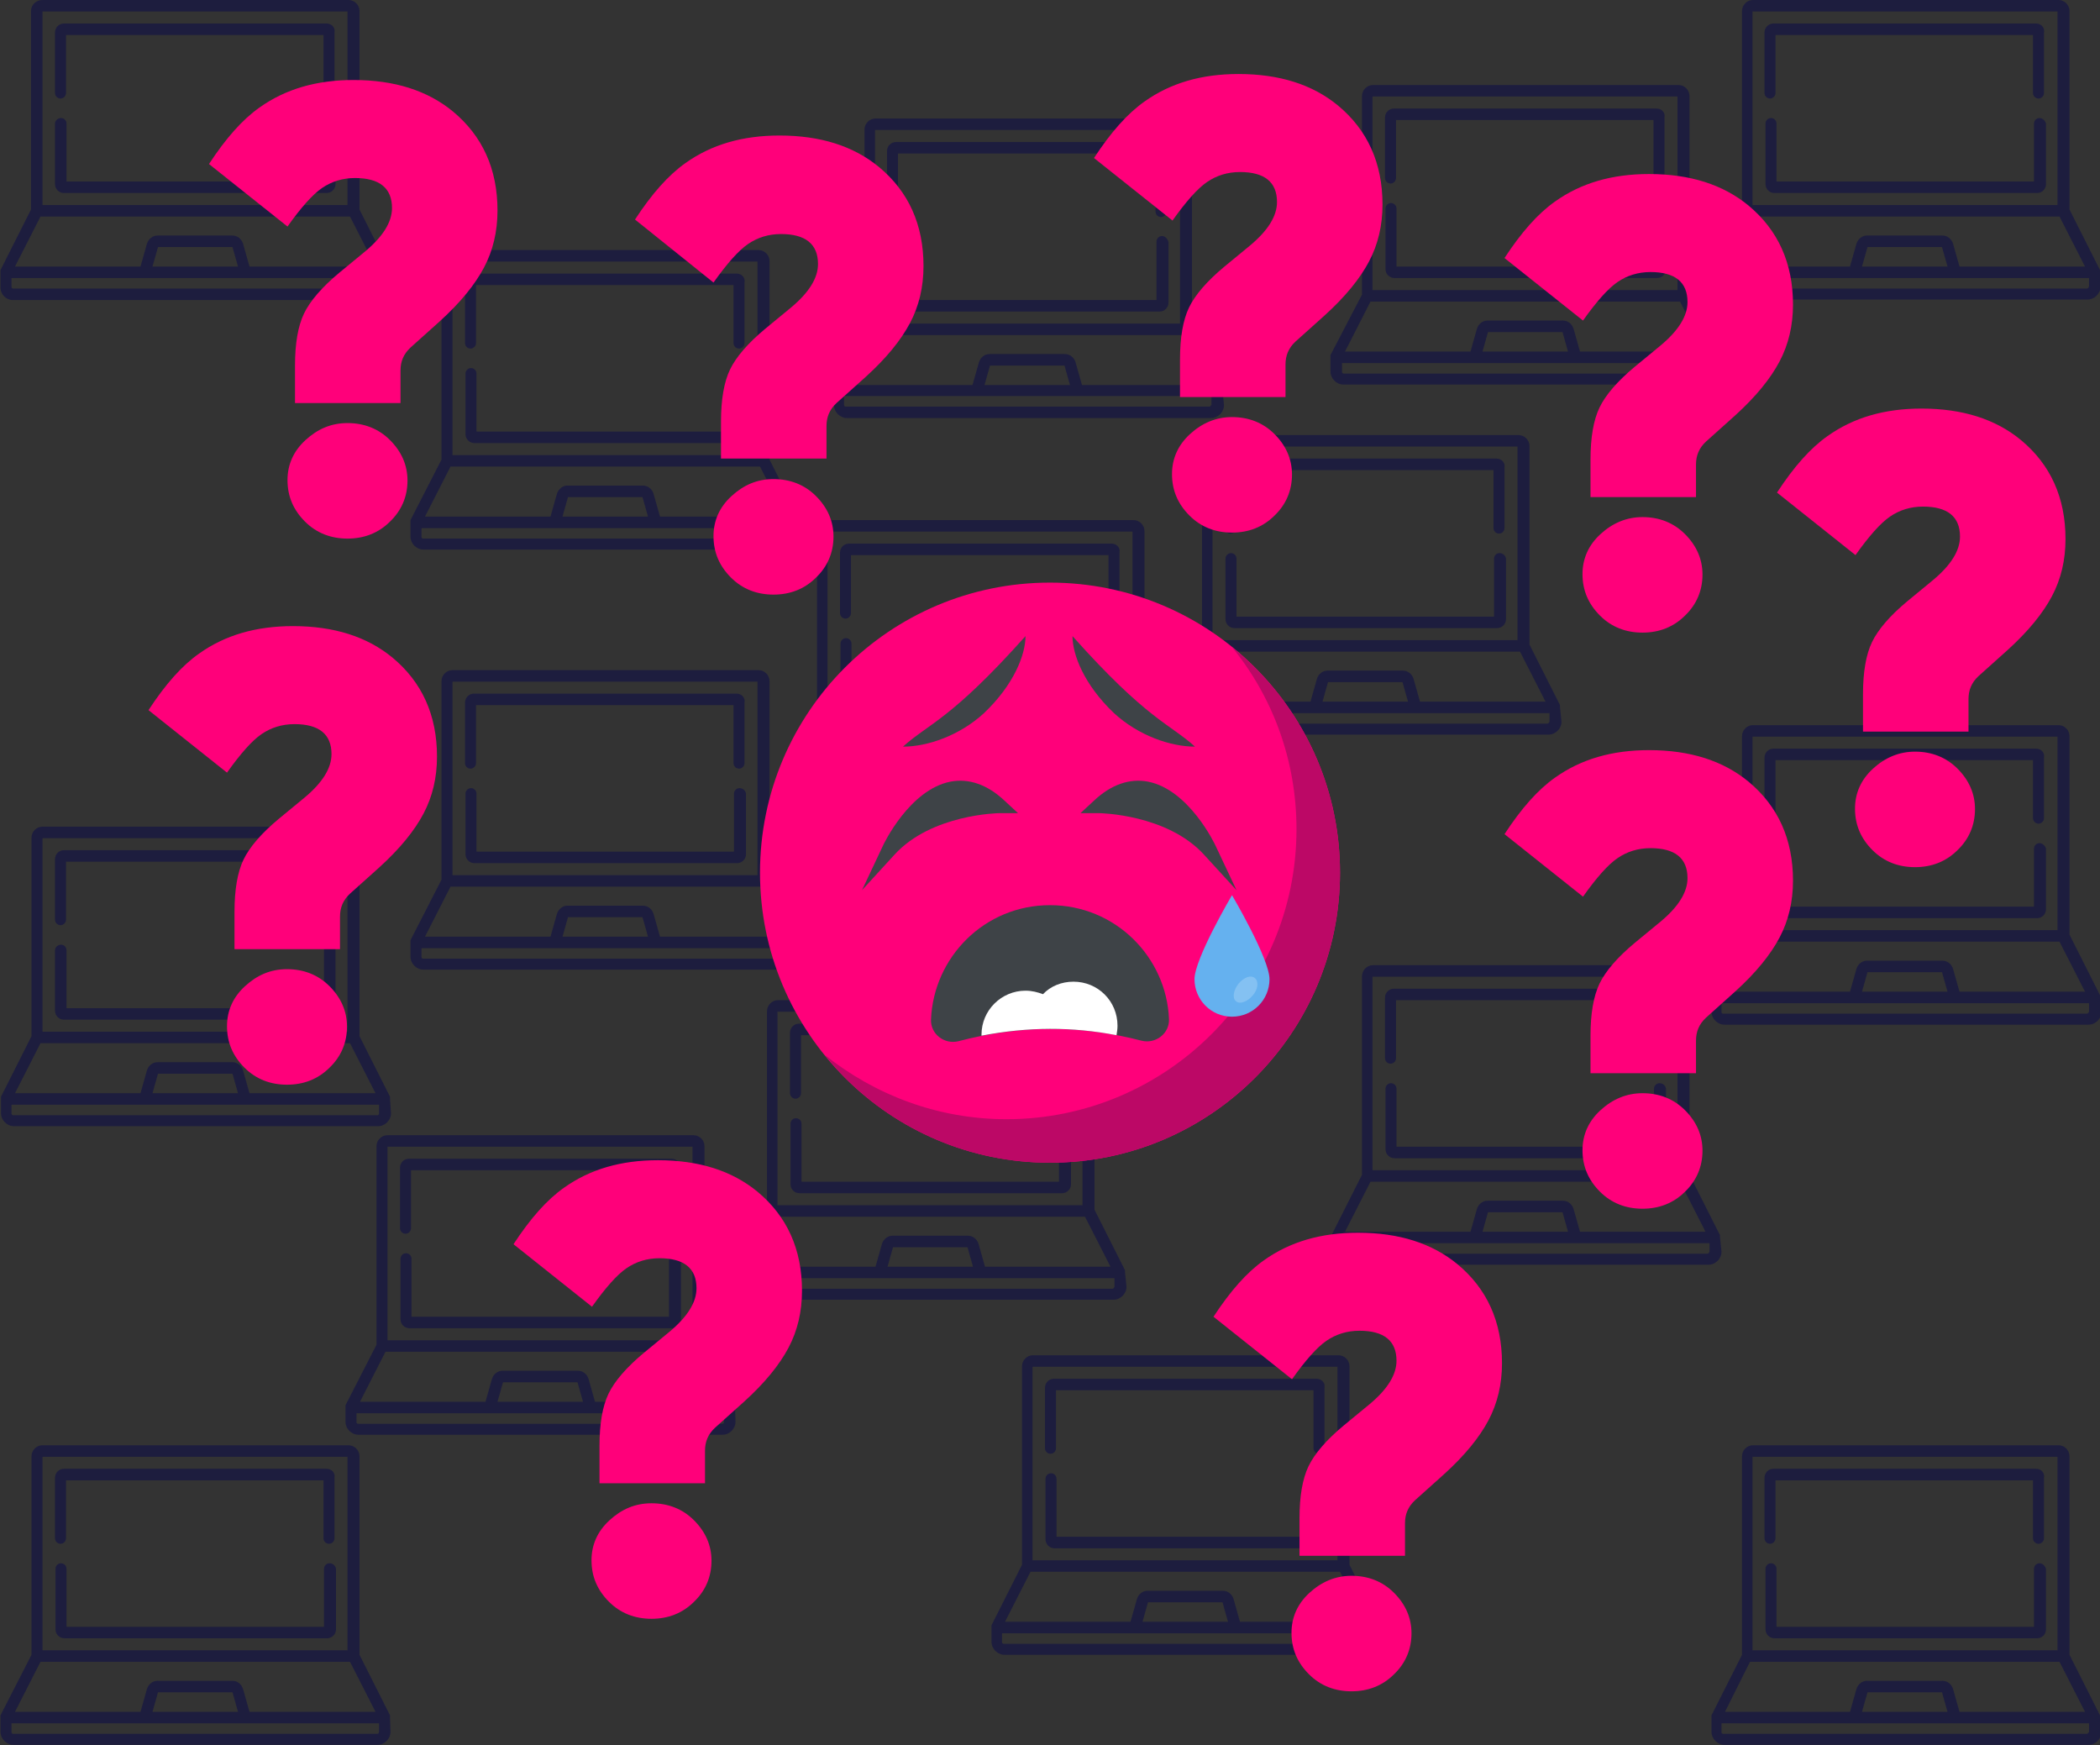 <?xml version="1.0" encoding="utf-8"?>
<!-- Generator: Adobe Illustrator 24.0.3, SVG Export Plug-In . SVG Version: 6.00 Build 0)  -->
<svg version="1.1" id="Layer_1" xmlns="http://www.w3.org/2000/svg" xmlns:xlink="http://www.w3.org/1999/xlink" x="0px" y="0px"
	 viewBox="0 0 420 349" style="enable-background:new 0 0 420 349;" xml:space="preserve">
<rect x="0" y="0" width="420" height="349" fill="#333333" stroke="none"/>
<style type="text/css">
	.st0{fill:#1D1D3E;}
	.st1{fill:#FF007A;}
	.st2{fill:#BC0866;}
	.st3{fill:#3E4347;}
	.st4{fill:#FFFFFF;}
	.st5{fill:#65B1EF;}
	.st6{opacity:0.2;}
</style>
<title>Artboard 22</title>
<g>
	<path class="st0" d="M78,343.4C78,343.4,78,343.4,78,343.4c0-0.1,0-0.1,0-0.2c0,0,0,0,0,0c0,0,0-0.1,0-0.1c0,0,0,0,0,0
		c0,0,0-0.1,0-0.1c0,0,0,0,0,0l-6.1-12.1v-39.7c0-1.2-1-2.2-2.2-2.2H8.5c-1.2,0-2.2,1-2.2,2.2v39.7L0.1,343c0,0,0,0,0,0
		c0,0,0,0.1,0,0.1c0,0,0,0,0,0c0,0,0,0.1,0,0.1c0,0,0,0,0,0c0,0,0,0.1,0,0.1c0,0,0,0,0,0c0,0,0,0,0,0.1v2.9c0,1.4,1.2,2.6,2.6,2.6
		h72.8c1.4,0,2.6-1.2,2.6-2.6L78,343.4C78,343.4,78,343.4,78,343.4z M8.5,291.3h61V330h-61V291.3z M8.1,332.3H70l5.1,10H49.9
		l-1.3-4.6c-0.3-0.9-1.1-1.6-2.1-1.6H31.5c-1,0-1.8,0.7-2.1,1.6l-1.3,4.6H3L8.1,332.3z M47.6,342.3H30.5l1.1-3.9h14.9L47.6,342.3z
		 M75.8,346.4c0,0.2-0.2,0.3-0.3,0.3H2.6c-0.2,0-0.3-0.2-0.3-0.3v-1.8l0,0h73.5l0,0V346.4z"/>
	<path class="st0" d="M65.9,312.6c-0.6,0-1.1,0.5-1.1,1.1v11.6H13.3v-11.6c0-0.6-0.5-1.1-1.1-1.1s-1.1,0.5-1.1,1.1v12.1
		c0,1,0.8,1.8,1.8,1.8h52.5c1,0,1.8-0.8,1.8-1.8v-12.1C67.1,313.1,66.6,312.6,65.9,312.6z"/>
	<path class="st0" d="M65.3,293.7H12.8c-1,0-1.8,0.8-1.8,1.8v12.1c0,0.6,0.5,1.1,1.1,1.1s1.1-0.5,1.1-1.1V296h51.5v11.6
		c0,0.6,0.5,1.1,1.1,1.1s1.1-0.5,1.1-1.1v-12.1C67.1,294.5,66.3,293.7,65.3,293.7z"/>
</g>
<title>Artboard 22</title>
<g>
	<path class="st0" d="M420,54.4C420,54.4,420,54.4,420,54.4c0-0.1,0-0.1,0-0.2c0,0,0,0,0,0c0,0,0-0.1,0-0.1c0,0,0,0,0,0
		c0,0,0-0.1,0-0.1c0,0,0,0,0,0l-6.1-12.1V2.2c0-1.2-1-2.2-2.2-2.2h-61.1c-1.2,0-2.2,1-2.2,2.2v39.7L342.1,54c0,0,0,0,0,0
		c0,0,0,0.1,0,0.1c0,0,0,0,0,0c0,0,0,0.1,0,0.1c0,0,0,0,0,0c0,0,0,0.1,0,0.1c0,0,0,0,0,0c0,0,0,0,0,0.1v2.9c0,1.4,1.2,2.6,2.6,2.6
		h72.8c1.4,0,2.6-1.2,2.6-2.6L420,54.4C420,54.4,420,54.4,420,54.4z M350.5,2.3h61V41h-61V2.3z M350,43.3h61.9l5.1,10h-25.1
		l-1.3-4.6c-0.3-0.9-1.1-1.6-2.1-1.6h-15.1c-1,0-1.8,0.7-2.1,1.6l-1.3,4.6H345L350,43.3z M389.5,53.3h-17.1l1.1-3.9h14.9L389.5,53.3
		z M417.7,57.4c0,0.2-0.2,0.3-0.3,0.3h-72.8c-0.2,0-0.3-0.2-0.3-0.3v-1.8l0,0h73.5l0,0V57.4z"/>
	<path class="st0" d="M407.9,23.6c-0.6,0-1.1,0.5-1.1,1.1v11.6h-51.5V24.7c0-0.6-0.5-1.1-1.1-1.1s-1.1,0.5-1.1,1.1v12.1
		c0,1,0.8,1.8,1.8,1.8h52.5c1,0,1.8-0.8,1.8-1.8V24.7C409,24.1,408.5,23.6,407.9,23.6z"/>
	<path class="st0" d="M407.2,4.7h-52.5c-1,0-1.8,0.8-1.8,1.8v12.1c0,0.6,0.5,1.1,1.1,1.1s1.1-0.5,1.1-1.1V7h51.5v11.6
		c0,0.6,0.5,1.1,1.1,1.1s1.1-0.5,1.1-1.1V6.5C409,5.5,408.2,4.7,407.2,4.7z"/>
</g>
<title>Artboard 22</title>
<g>
	<path class="st0" d="M420,343.4C420,343.4,420,343.4,420,343.4c0-0.1,0-0.1,0-0.2c0,0,0,0,0,0c0,0,0-0.1,0-0.1c0,0,0,0,0,0
		c0,0,0-0.1,0-0.1c0,0,0,0,0,0l-6.1-12.1v-39.7c0-1.2-1-2.2-2.2-2.2h-61.1c-1.2,0-2.2,1-2.2,2.2v39.7l-6.1,12.1c0,0,0,0,0,0
		c0,0,0,0.1,0,0.1c0,0,0,0,0,0c0,0,0,0.1,0,0.1c0,0,0,0,0,0c0,0,0,0.1,0,0.1c0,0,0,0,0,0c0,0,0,0,0,0.1v2.9c0,1.4,1.2,2.6,2.6,2.6
		h72.8c1.4,0,2.6-1.2,2.6-2.6L420,343.4C420,343.4,420,343.4,420,343.4z M350.5,291.3h61V330h-61V291.3z M350,332.3h61.9l5.1,10
		h-25.1l-1.3-4.6c-0.3-0.9-1.1-1.6-2.1-1.6h-15.1c-1,0-1.8,0.7-2.1,1.6l-1.3,4.6H345L350,332.3z M389.5,342.3h-17.1l1.1-3.9h14.9
		L389.5,342.3z M417.7,346.4c0,0.2-0.2,0.3-0.3,0.3h-72.8c-0.2,0-0.3-0.2-0.3-0.3v-1.8l0,0h73.5l0,0V346.4z"/>
	<path class="st0" d="M407.9,312.6c-0.6,0-1.1,0.5-1.1,1.1v11.6h-51.5v-11.6c0-0.6-0.5-1.1-1.1-1.1s-1.1,0.5-1.1,1.1v12.1
		c0,1,0.8,1.8,1.8,1.8h52.5c1,0,1.8-0.8,1.8-1.8v-12.1C409,313.1,408.5,312.6,407.9,312.6z"/>
	<path class="st0" d="M407.2,293.7h-52.5c-1,0-1.8,0.8-1.8,1.8v12.1c0,0.6,0.5,1.1,1.1,1.1s1.1-0.5,1.1-1.1V296h51.5v11.6
		c0,0.6,0.5,1.1,1.1,1.1s1.1-0.5,1.1-1.1v-12.1C409,294.5,408.2,293.7,407.2,293.7z"/>
</g>
<title>Artboard 22</title>
<g>
	<path class="st0" d="M78,54.4C78,54.4,78,54.4,78,54.4c0-0.1,0-0.1,0-0.2c0,0,0,0,0,0c0,0,0-0.1,0-0.1c0,0,0,0,0,0c0,0,0-0.1,0-0.1
		c0,0,0,0,0,0l-6.1-12.1V2.2c0-1.2-1-2.2-2.2-2.2H8.5C7.2,0,6.2,1,6.2,2.2v39.7L0.1,54c0,0,0,0,0,0c0,0,0,0.1,0,0.1c0,0,0,0,0,0
		c0,0,0,0.1,0,0.1c0,0,0,0,0,0c0,0,0,0.1,0,0.1c0,0,0,0,0,0c0,0,0,0,0,0.1v2.9C0,58.8,1.2,60,2.6,60h72.8c1.4,0,2.6-1.2,2.6-2.6
		L78,54.4C78,54.4,78,54.4,78,54.4z M8.5,2.3h61V41h-61V2.3z M8.1,43.3H70l5.1,10H49.9l-1.3-4.6c-0.3-0.9-1.1-1.6-2.1-1.6H31.5
		c-1,0-1.8,0.7-2.1,1.6l-1.3,4.6H3L8.1,43.3z M47.6,53.3H30.5l1.1-3.9h14.9L47.6,53.3z M75.8,57.4c0,0.2-0.2,0.3-0.3,0.3H2.6
		c-0.2,0-0.3-0.2-0.3-0.3v-1.8l0,0h73.5l0,0V57.4z"/>
	<path class="st0" d="M65.9,23.6c-0.6,0-1.1,0.5-1.1,1.1v11.6H13.3V24.7c0-0.6-0.5-1.1-1.1-1.1S11,24.1,11,24.7v12.1
		c0,1,0.8,1.8,1.8,1.8h52.5c1,0,1.8-0.8,1.8-1.8V24.7C67.1,24.1,66.6,23.6,65.9,23.6z"/>
	<path class="st0" d="M65.3,4.7H12.8c-1,0-1.8,0.8-1.8,1.8v12.1c0,0.6,0.5,1.1,1.1,1.1s1.1-0.5,1.1-1.1V7h51.5v11.6
		c0,0.6,0.5,1.1,1.1,1.1s1.1-0.5,1.1-1.1V6.5C67.1,5.5,66.3,4.7,65.3,4.7z"/>
</g>
<title>Artboard 22</title>
<title>Artboard 22</title>
<g>
	<path class="st0" d="M160,104.4C160,104.4,160,104.4,160,104.4c0-0.1,0-0.1,0-0.2c0,0,0,0,0,0c0,0,0-0.1,0-0.1c0,0,0,0,0,0
		c0,0,0-0.1,0-0.1c0,0,0,0,0,0l-6.1-12.1V52.2c0-1.2-1-2.2-2.2-2.2H90.5c-1.2,0-2.2,1-2.2,2.2v39.7L82.1,104c0,0,0,0,0,0
		c0,0,0,0.1,0,0.1c0,0,0,0,0,0c0,0,0,0.1,0,0.1c0,0,0,0,0,0c0,0,0,0.1,0,0.1c0,0,0,0,0,0c0,0,0,0,0,0.1v2.9c0,1.4,1.2,2.6,2.6,2.6
		h72.8c1.4,0,2.6-1.2,2.6-2.6L160,104.4C160,104.4,160,104.4,160,104.4z M90.5,52.3h61V91h-61V52.3z M90.1,93.3H152l5.1,10h-25.1
		l-1.3-4.6c-0.3-0.9-1.1-1.6-2.1-1.6h-15.1c-1,0-1.8,0.7-2.1,1.6l-1.3,4.6H85L90.1,93.3z M129.6,103.3h-17.1l1.1-3.9h14.9
		L129.6,103.3z M157.8,107.4c0,0.2-0.2,0.3-0.3,0.3H84.6c-0.2,0-0.3-0.2-0.3-0.3v-1.8l0,0h73.5l0,0V107.4z"/>
	<path class="st0" d="M147.9,73.6c-0.6,0-1.1,0.5-1.1,1.1v11.6H95.3V74.7c0-0.6-0.5-1.1-1.1-1.1c-0.6,0-1.1,0.5-1.1,1.1v12.1
		c0,1,0.8,1.8,1.8,1.8h52.5c1,0,1.8-0.8,1.8-1.8V74.7C149.1,74.1,148.6,73.6,147.9,73.6z"/>
	<path class="st0" d="M147.3,54.7H94.8c-1,0-1.8,0.8-1.8,1.8v12.1c0,0.6,0.5,1.1,1.1,1.1c0.6,0,1.1-0.5,1.1-1.1V57h51.5v11.6
		c0,0.6,0.5,1.1,1.1,1.1s1.1-0.5,1.1-1.1V56.5C149.1,55.5,148.3,54.7,147.3,54.7z"/>
</g>
<title>Artboard 22</title>
<g>
	<path class="st0" d="M160,188.4C160,188.4,160,188.4,160,188.4c0-0.1,0-0.1,0-0.2c0,0,0,0,0,0c0,0,0-0.1,0-0.1c0,0,0,0,0,0
		c0,0,0-0.1,0-0.1c0,0,0,0,0,0l-6.1-12.1v-39.7c0-1.2-1-2.2-2.2-2.2H90.5c-1.2,0-2.2,1-2.2,2.2v39.7L82.1,188c0,0,0,0,0,0
		c0,0,0,0.1,0,0.1c0,0,0,0,0,0c0,0,0,0.1,0,0.1c0,0,0,0,0,0c0,0,0,0.1,0,0.1c0,0,0,0,0,0c0,0,0,0,0,0.1v2.9c0,1.4,1.2,2.6,2.6,2.6
		h72.8c1.4,0,2.6-1.2,2.6-2.6L160,188.4C160,188.4,160,188.4,160,188.4z M90.5,136.3h61V175h-61V136.3z M90.1,177.3H152l5.1,10
		h-25.1l-1.3-4.6c-0.3-0.9-1.1-1.6-2.1-1.6h-15.1c-1,0-1.8,0.7-2.1,1.6l-1.3,4.6H85L90.1,177.3z M129.6,187.3h-17.1l1.1-3.9h14.9
		L129.6,187.3z M157.8,191.4c0,0.2-0.2,0.3-0.3,0.3H84.6c-0.2,0-0.3-0.2-0.3-0.3v-1.8l0,0h73.5l0,0V191.4z"/>
	<path class="st0" d="M147.9,157.6c-0.6,0-1.1,0.5-1.1,1.1v11.6H95.3v-11.6c0-0.6-0.5-1.1-1.1-1.1c-0.6,0-1.1,0.5-1.1,1.1v12.1
		c0,1,0.8,1.8,1.8,1.8h52.5c1,0,1.8-0.8,1.8-1.8v-12.1C149.1,158.1,148.6,157.6,147.9,157.6z"/>
	<path class="st0" d="M147.3,138.7H94.8c-1,0-1.8,0.8-1.8,1.8v12.1c0,0.6,0.5,1.1,1.1,1.1c0.6,0,1.1-0.5,1.1-1.1V141h51.5v11.6
		c0,0.6,0.5,1.1,1.1,1.1s1.1-0.5,1.1-1.1v-12.1C149.1,139.5,148.3,138.7,147.3,138.7z"/>
</g>
<title>Artboard 22</title>
<g>
	<path class="st0" d="M78,219.7C78,219.7,78,219.7,78,219.7c0-0.1,0-0.1,0-0.2c0,0,0,0,0,0c0,0,0-0.1,0-0.1c0,0,0,0,0,0
		c0,0,0-0.1,0-0.1c0,0,0,0,0,0l-6.1-12.1v-39.7c0-1.2-1-2.2-2.2-2.2H8.5c-1.2,0-2.2,1-2.2,2.2v39.7l-6.1,12.1c0,0,0,0,0,0
		c0,0,0,0.1,0,0.1c0,0,0,0,0,0c0,0,0,0.1,0,0.1c0,0,0,0,0,0c0,0,0,0.1,0,0.1c0,0,0,0,0,0c0,0,0,0,0,0.1v2.9c0,1.4,1.2,2.6,2.6,2.6
		h72.8c1.4,0,2.6-1.2,2.6-2.6L78,219.7C78,219.7,78,219.7,78,219.7z M8.5,167.6h61v38.7h-61V167.6z M8.1,208.6H70l5.1,10H49.9
		l-1.3-4.6c-0.3-0.9-1.1-1.6-2.1-1.6H31.5c-1,0-1.8,0.7-2.1,1.6l-1.3,4.6H3L8.1,208.6z M47.6,218.6H30.5l1.1-3.9h14.9L47.6,218.6z
		 M75.8,222.7c0,0.2-0.2,0.3-0.3,0.3H2.6c-0.2,0-0.3-0.2-0.3-0.3v-1.8l0,0h73.5l0,0V222.7z"/>
	<path class="st0" d="M65.9,188.9c-0.6,0-1.1,0.5-1.1,1.1v11.6H13.3V190c0-0.6-0.5-1.1-1.1-1.1S11,189.4,11,190v12.1
		c0,1,0.8,1.8,1.8,1.8h52.5c1,0,1.8-0.8,1.8-1.8V190C67.1,189.4,66.6,188.9,65.9,188.9z"/>
	<path class="st0" d="M65.3,170H12.8c-1,0-1.8,0.8-1.8,1.8v12.1c0,0.6,0.5,1.1,1.1,1.1s1.1-0.5,1.1-1.1v-11.6h51.5v11.6
		c0,0.6,0.5,1.1,1.1,1.1s1.1-0.5,1.1-1.1v-12.1C67.1,170.8,66.3,170,65.3,170z"/>
</g>
<title>Artboard 22</title>
<g>
	<path class="st0" d="M147,281.4C147,281.4,147,281.4,147,281.4c0-0.1,0-0.1,0-0.2c0,0,0,0,0,0c0,0,0-0.1,0-0.1c0,0,0,0,0,0
		c0,0,0-0.1,0-0.1c0,0,0,0,0,0l-6.1-12.1v-39.7c0-1.2-1-2.2-2.2-2.2H77.5c-1.2,0-2.2,1-2.2,2.2v39.7L69.1,281c0,0,0,0,0,0
		c0,0,0,0.1,0,0.1c0,0,0,0,0,0c0,0,0,0.1,0,0.1c0,0,0,0,0,0c0,0,0,0.1,0,0.1c0,0,0,0,0,0c0,0,0,0,0,0.1v2.9c0,1.4,1.2,2.6,2.6,2.6
		h72.8c1.4,0,2.6-1.2,2.6-2.6L147,281.4C147,281.4,147,281.4,147,281.4z M77.5,229.3h61V268h-61V229.3z M77.1,270.3H139l5.1,10
		h-25.1l-1.3-4.6c-0.3-0.9-1.1-1.6-2.1-1.6h-15.1c-1,0-1.8,0.7-2.1,1.6l-1.3,4.6H72L77.1,270.3z M116.6,280.3H99.5l1.1-3.9h14.9
		L116.6,280.3z M144.8,284.4c0,0.2-0.2,0.3-0.3,0.3H71.6c-0.2,0-0.3-0.2-0.3-0.3v-1.8l0,0h73.5l0,0V284.4z"/>
	<path class="st0" d="M134.9,250.6c-0.6,0-1.1,0.5-1.1,1.1v11.6H82.3v-11.6c0-0.6-0.5-1.1-1.1-1.1c-0.6,0-1.1,0.5-1.1,1.1v12.1
		c0,1,0.8,1.8,1.8,1.8h52.5c1,0,1.8-0.8,1.8-1.8v-12.1C136.1,251.1,135.6,250.6,134.9,250.6z"/>
	<path class="st0" d="M134.3,231.7H81.8c-1,0-1.8,0.8-1.8,1.8v12.1c0,0.6,0.5,1.1,1.1,1.1c0.6,0,1.1-0.5,1.1-1.1V234h51.5v11.6
		c0,0.6,0.5,1.1,1.1,1.1s1.1-0.5,1.1-1.1v-12.1C136.1,232.5,135.3,231.7,134.3,231.7z"/>
</g>
<title>Artboard 22</title>
<g>
	<path class="st0" d="M225,254.4C225,254.4,225,254.4,225,254.4c0-0.1,0-0.1,0-0.2c0,0,0,0,0,0c0,0,0-0.1,0-0.1c0,0,0,0,0,0
		c0,0,0-0.1,0-0.1c0,0,0,0,0,0l-6.1-12.1v-39.7c0-1.2-1-2.2-2.2-2.2h-61.1c-1.2,0-2.2,1-2.2,2.2v39.7l-6.1,12.1c0,0,0,0,0,0
		c0,0,0,0.1,0,0.1c0,0,0,0,0,0c0,0,0,0.1,0,0.1c0,0,0,0,0,0c0,0,0,0.1,0,0.1c0,0,0,0,0,0c0,0,0,0,0,0.1v2.9c0,1.4,1.2,2.6,2.6,2.6
		h72.8c1.4,0,2.6-1.2,2.6-2.6L225,254.4C225,254.4,225,254.4,225,254.4z M155.5,202.3h61V241h-61V202.3z M155.1,243.3H217l5.1,10
		h-25.1l-1.3-4.6c-0.3-0.9-1.1-1.6-2.1-1.6h-15.1c-1,0-1.8,0.7-2.1,1.6l-1.3,4.6H150L155.1,243.3z M194.6,253.3h-17.1l1.1-3.9h14.9
		L194.6,253.3z M222.8,257.4c0,0.2-0.2,0.3-0.3,0.3h-72.8c-0.2,0-0.3-0.2-0.3-0.3v-1.8l0,0h73.5l0,0V257.4z"/>
	<path class="st0" d="M212.9,223.6c-0.6,0-1.1,0.5-1.1,1.1v11.6h-51.5v-11.6c0-0.6-0.5-1.1-1.1-1.1s-1.1,0.5-1.1,1.1v12.1
		c0,1,0.8,1.8,1.8,1.8h52.5c1,0,1.8-0.8,1.8-1.8v-12.1C214.1,224.1,213.6,223.6,212.9,223.6z"/>
	<path class="st0" d="M212.3,204.7h-52.5c-1,0-1.8,0.8-1.8,1.8v12.1c0,0.6,0.5,1.1,1.1,1.1s1.1-0.5,1.1-1.1V207h51.5v11.6
		c0,0.6,0.5,1.1,1.1,1.1s1.1-0.5,1.1-1.1v-12.1C214.1,205.5,213.3,204.7,212.3,204.7z"/>
</g>
<title>Artboard 22</title>
<g>
	<path class="st0" d="M235,158.4C235,158.4,235,158.4,235,158.4c0-0.1,0-0.1,0-0.2c0,0,0,0,0,0c0,0,0-0.1,0-0.1c0,0,0,0,0,0
		c0,0,0-0.1,0-0.1c0,0,0,0,0,0l-6.1-12.1v-39.7c0-1.2-1-2.2-2.2-2.2h-61.1c-1.2,0-2.2,1-2.2,2.2v39.7l-6.1,12.1c0,0,0,0,0,0
		c0,0,0,0.1,0,0.1c0,0,0,0,0,0c0,0,0,0.1,0,0.1c0,0,0,0,0,0c0,0,0,0.1,0,0.1c0,0,0,0,0,0c0,0,0,0,0,0.1v2.9c0,1.4,1.2,2.6,2.6,2.6
		h72.8c1.4,0,2.6-1.2,2.6-2.6L235,158.4C235,158.4,235,158.4,235,158.4z M165.5,106.3h61V145h-61V106.3z M165.1,147.3H227l5.1,10
		h-25.1l-1.3-4.6c-0.3-0.9-1.1-1.6-2.1-1.6h-15.1c-1,0-1.8,0.7-2.1,1.6l-1.3,4.6H160L165.1,147.3z M204.6,157.3h-17.1l1.1-3.9h14.9
		L204.6,157.3z M232.8,161.4c0,0.2-0.2,0.3-0.3,0.3h-72.8c-0.2,0-0.3-0.2-0.3-0.3v-1.8l0,0h73.5l0,0V161.4z"/>
	<path class="st0" d="M222.9,127.6c-0.6,0-1.1,0.5-1.1,1.1v11.6h-51.5v-11.6c0-0.6-0.5-1.1-1.1-1.1s-1.1,0.5-1.1,1.1v12.1
		c0,1,0.8,1.8,1.8,1.8h52.5c1,0,1.8-0.8,1.8-1.8v-12.1C224.1,128.1,223.6,127.6,222.9,127.6z"/>
	<path class="st0" d="M222.3,108.7h-52.5c-1,0-1.8,0.8-1.8,1.8v12.1c0,0.6,0.5,1.1,1.1,1.1s1.1-0.5,1.1-1.1V111h51.5v11.6
		c0,0.6,0.5,1.1,1.1,1.1s1.1-0.5,1.1-1.1v-12.1C224.1,109.5,223.3,108.7,222.3,108.7z"/>
</g>
<g>
	<path class="st0" d="M244.5,78.1C244.5,78.1,244.5,78,244.5,78.1c0-0.1,0-0.1,0-0.2c0,0,0,0,0,0c0,0,0-0.1,0-0.1c0,0,0,0,0,0
		c0,0,0-0.1,0-0.1c0,0,0,0,0,0l-6.1-12.1V25.9c0-1.2-1-2.2-2.2-2.2h-61.1c-1.2,0-2.2,1-2.2,2.2v39.7l-6.1,12.1c0,0,0,0,0,0
		c0,0,0,0.1,0,0.1c0,0,0,0,0,0c0,0,0,0.1,0,0.1c0,0,0,0,0,0c0,0,0,0.1,0,0.1c0,0,0,0,0,0c0,0,0,0,0,0.1V81c0,1.4,1.2,2.6,2.6,2.6
		h72.8c1.4,0,2.6-1.2,2.6-2.6L244.5,78.1C244.5,78.1,244.5,78.1,244.5,78.1z M175,26h61v38.7h-61V26z M174.5,67h61.9l5.1,10h-25.1
		l-1.3-4.6c-0.3-0.9-1.1-1.6-2.1-1.6h-15.1c-1,0-1.8,0.7-2.1,1.6l-1.3,4.6h-25.1L174.5,67z M214,77h-17.1l1.1-3.9h14.9L214,77z
		 M242.2,81c0,0.2-0.2,0.3-0.3,0.3h-72.8c-0.2,0-0.3-0.2-0.3-0.3v-1.8l0,0h73.5l0,0V81z"/>
	<path class="st0" d="M232.4,47.2c-0.6,0-1.1,0.5-1.1,1.1V60h-51.5V48.4c0-0.6-0.5-1.1-1.1-1.1s-1.1,0.5-1.1,1.1v12.1
		c0,1,0.8,1.8,1.8,1.8h52.5c1,0,1.8-0.8,1.8-1.8V48.4C233.5,47.7,233,47.2,232.4,47.2z"/>
	<path class="st0" d="M231.7,28.4h-52.5c-1,0-1.8,0.8-1.8,1.8v12.1c0,0.6,0.5,1.1,1.1,1.1s1.1-0.5,1.1-1.1V30.7h51.5v11.6
		c0,0.6,0.5,1.1,1.1,1.1s1.1-0.5,1.1-1.1V30.2C233.5,29.2,232.7,28.4,231.7,28.4z"/>
</g>
<title>Artboard 22</title>
<g>
	<path class="st0" d="M312,141.4C312,141.4,312,141.4,312,141.4c0-0.1,0-0.1,0-0.2c0,0,0,0,0,0c0,0,0-0.1,0-0.1c0,0,0,0,0,0
		c0,0,0-0.1,0-0.1c0,0,0,0,0,0l-6.1-12.1V89.2c0-1.2-1-2.2-2.2-2.2h-61.1c-1.2,0-2.2,1-2.2,2.2v39.7l-6.1,12.1c0,0,0,0,0,0
		c0,0,0,0.1,0,0.1c0,0,0,0,0,0c0,0,0,0.1,0,0.1c0,0,0,0,0,0c0,0,0,0.1,0,0.1c0,0,0,0,0,0c0,0,0,0,0,0.1v2.9c0,1.4,1.2,2.6,2.6,2.6
		h72.8c1.4,0,2.6-1.2,2.6-2.6L312,141.4C312,141.4,312,141.4,312,141.4z M242.5,89.3h61V128h-61V89.3z M242.1,130.3H304l5.1,10
		h-25.1l-1.3-4.6c-0.3-0.9-1.1-1.6-2.1-1.6h-15.1c-1,0-1.8,0.7-2.1,1.6l-1.3,4.6H237L242.1,130.3z M281.6,140.3h-17.1l1.1-3.9h14.9
		L281.6,140.3z M309.8,144.4c0,0.2-0.2,0.3-0.3,0.3h-72.8c-0.2,0-0.3-0.2-0.3-0.3v-1.8l0,0h73.5l0,0V144.4z"/>
	<path class="st0" d="M299.9,110.6c-0.6,0-1.1,0.5-1.1,1.1v11.6h-51.5v-11.6c0-0.6-0.5-1.1-1.1-1.1s-1.1,0.5-1.1,1.1v12.1
		c0,1,0.8,1.8,1.8,1.8h52.5c1,0,1.8-0.8,1.8-1.8v-12.1C301.1,111.1,300.6,110.6,299.9,110.6z"/>
	<path class="st0" d="M299.3,91.7h-52.5c-1,0-1.8,0.8-1.8,1.8v12.1c0,0.6,0.5,1.1,1.1,1.1s1.1-0.5,1.1-1.1V94h51.5v11.6
		c0,0.6,0.5,1.1,1.1,1.1s1.1-0.5,1.1-1.1V93.5C301.1,92.5,300.3,91.7,299.3,91.7z"/>
</g>
<title>Artboard 22</title>
<g>
	<path class="st0" d="M344,247.4C344,247.4,344,247.4,344,247.4c0-0.1,0-0.1,0-0.2c0,0,0,0,0,0c0,0,0-0.1,0-0.1c0,0,0,0,0,0
		c0,0,0-0.1,0-0.1c0,0,0,0,0,0l-6.1-12.1v-39.7c0-1.2-1-2.2-2.2-2.2h-61.1c-1.2,0-2.2,1-2.2,2.2v39.7l-6.1,12.1c0,0,0,0,0,0
		c0,0,0,0.1,0,0.1c0,0,0,0,0,0c0,0,0,0.1,0,0.1c0,0,0,0,0,0c0,0,0,0.1,0,0.1c0,0,0,0,0,0c0,0,0,0,0,0.1v2.9c0,1.4,1.2,2.6,2.6,2.6
		h72.8c1.4,0,2.6-1.2,2.6-2.6L344,247.4C344,247.4,344,247.4,344,247.4z M274.5,195.3h61V234h-61V195.3z M274.1,236.3H336l5.1,10
		h-25.1l-1.3-4.6c-0.3-0.9-1.1-1.6-2.1-1.6h-15.1c-1,0-1.8,0.7-2.1,1.6l-1.3,4.6H269L274.1,236.3z M313.6,246.3h-17.1l1.1-3.9h14.9
		L313.6,246.3z M341.8,250.4c0,0.2-0.2,0.3-0.3,0.3h-72.8c-0.2,0-0.3-0.2-0.3-0.3v-1.8l0,0h73.5l0,0V250.4z"/>
	<path class="st0" d="M331.9,216.6c-0.6,0-1.1,0.5-1.1,1.1v11.6h-51.5v-11.6c0-0.6-0.5-1.1-1.1-1.1s-1.1,0.5-1.1,1.1v12.1
		c0,1,0.8,1.8,1.8,1.8h52.5c1,0,1.8-0.8,1.8-1.8v-12.1C333.1,217.1,332.6,216.6,331.9,216.6z"/>
	<path class="st0" d="M331.3,197.7h-52.5c-1,0-1.8,0.8-1.8,1.8v12.1c0,0.6,0.5,1.1,1.1,1.1s1.1-0.5,1.1-1.1V200h51.5v11.6
		c0,0.6,0.5,1.1,1.1,1.1s1.1-0.5,1.1-1.1v-12.1C333.1,198.5,332.3,197.7,331.3,197.7z"/>
</g>
<g>
	<path class="st0" d="M276,325.4C276,325.4,276,325.4,276,325.4c0-0.1,0-0.1,0-0.2c0,0,0,0,0,0c0,0,0-0.1,0-0.1c0,0,0,0,0,0
		c0,0,0-0.1,0-0.1c0,0,0,0,0,0l-6.1-12.1v-39.7c0-1.2-1-2.2-2.2-2.2h-61.1c-1.2,0-2.2,1-2.2,2.2v39.7l-6.1,12.1c0,0,0,0,0,0
		c0,0,0,0.1,0,0.1c0,0,0,0,0,0c0,0,0,0.1,0,0.1c0,0,0,0,0,0c0,0,0,0.1,0,0.1c0,0,0,0,0,0c0,0,0,0,0,0.1v2.9c0,1.4,1.2,2.6,2.6,2.6
		h72.8c1.4,0,2.6-1.2,2.6-2.6L276,325.4C276,325.4,276,325.4,276,325.4z M206.5,273.3h61V312h-61V273.3z M206.1,314.3H268l5.1,10
		h-25.1l-1.3-4.6c-0.3-0.9-1.1-1.6-2.1-1.6h-15.1c-1,0-1.8,0.7-2.1,1.6l-1.3,4.6H201L206.1,314.3z M245.6,324.3h-17.1l1.1-3.9h14.9
		L245.6,324.3z M273.8,328.4c0,0.2-0.2,0.3-0.3,0.3h-72.8c-0.2,0-0.3-0.2-0.3-0.3v-1.8l0,0h73.5l0,0V328.4z"/>
	<path class="st0" d="M263.9,294.6c-0.6,0-1.1,0.5-1.1,1.1v11.6h-51.5v-11.6c0-0.6-0.5-1.1-1.1-1.1s-1.1,0.5-1.1,1.1v12.1
		c0,1,0.8,1.8,1.8,1.8h52.5c1,0,1.8-0.8,1.8-1.8v-12.1C265.1,295.1,264.6,294.6,263.9,294.6z"/>
	<path class="st0" d="M263.3,275.7h-52.5c-1,0-1.8,0.8-1.8,1.8v12.1c0,0.6,0.5,1.1,1.1,1.1s1.1-0.5,1.1-1.1V278h51.5v11.6
		c0,0.6,0.5,1.1,1.1,1.1s1.1-0.5,1.1-1.1v-12.1C265.1,276.5,264.3,275.7,263.3,275.7z"/>
</g>
<g>
	<path class="st0" d="M420,199.4C420,199.4,420,199.4,420,199.4c0-0.1,0-0.1,0-0.2c0,0,0,0,0,0c0,0,0-0.1,0-0.1c0,0,0,0,0,0
		c0,0,0-0.1,0-0.1c0,0,0,0,0,0l-6.1-12.1v-39.7c0-1.2-1-2.2-2.2-2.2h-61.1c-1.2,0-2.2,1-2.2,2.2v39.7l-6.1,12.1c0,0,0,0,0,0
		c0,0,0,0.1,0,0.1c0,0,0,0,0,0c0,0,0,0.1,0,0.1c0,0,0,0,0,0c0,0,0,0.1,0,0.1c0,0,0,0,0,0c0,0,0,0,0,0.1v2.9c0,1.4,1.2,2.6,2.6,2.6
		h72.8c1.4,0,2.6-1.2,2.6-2.6L420,199.4C420,199.4,420,199.4,420,199.4z M350.5,147.3h61V186h-61V147.3z M350,188.3h61.9l5.1,10
		h-25.1l-1.3-4.6c-0.3-0.9-1.1-1.6-2.1-1.6h-15.1c-1,0-1.8,0.7-2.1,1.6l-1.3,4.6H345L350,188.3z M389.5,198.3h-17.1l1.1-3.9h14.9
		L389.5,198.3z M417.7,202.4c0,0.2-0.2,0.3-0.3,0.3h-72.8c-0.2,0-0.3-0.2-0.3-0.3v-1.8l0,0h73.5l0,0V202.4z"/>
	<path class="st0" d="M407.9,168.6c-0.6,0-1.1,0.5-1.1,1.1v11.6h-51.5v-11.6c0-0.6-0.5-1.1-1.1-1.1s-1.1,0.5-1.1,1.1v12.1
		c0,1,0.8,1.8,1.8,1.8h52.5c1,0,1.8-0.8,1.8-1.8v-12.1C409,169.1,408.5,168.6,407.9,168.6z"/>
	<path class="st0" d="M407.2,149.7h-52.5c-1,0-1.8,0.8-1.8,1.8v12.1c0,0.6,0.5,1.1,1.1,1.1s1.1-0.5,1.1-1.1V152h51.5v11.6
		c0,0.6,0.5,1.1,1.1,1.1s1.1-0.5,1.1-1.1v-12.1C409,150.5,408.2,149.7,407.2,149.7z"/>
</g>
<title>Artboard 22</title>
<g>
	<path class="st0" d="M344,71.4C344,71.4,344,71.4,344,71.4c0-0.1,0-0.1,0-0.2c0,0,0,0,0,0c0,0,0-0.1,0-0.1c0,0,0,0,0,0
		c0,0,0-0.1,0-0.1c0,0,0,0,0,0l-6.1-12.1V19.2c0-1.2-1-2.2-2.2-2.2h-61.1c-1.2,0-2.2,1-2.2,2.2v39.7L266.1,71c0,0,0,0,0,0
		c0,0,0,0.1,0,0.1c0,0,0,0,0,0c0,0,0,0.1,0,0.1c0,0,0,0,0,0c0,0,0,0.1,0,0.1c0,0,0,0,0,0c0,0,0,0,0,0.1v2.9c0,1.4,1.2,2.6,2.6,2.6
		h72.8c1.4,0,2.6-1.2,2.6-2.6L344,71.4C344,71.4,344,71.4,344,71.4z M274.5,19.3h61V58h-61V19.3z M274.1,60.3H336l5.1,10h-25.1
		l-1.3-4.6c-0.3-0.9-1.1-1.6-2.1-1.6h-15.1c-1,0-1.8,0.7-2.1,1.6l-1.3,4.6H269L274.1,60.3z M313.6,70.3h-17.1l1.1-3.9h14.9
		L313.6,70.3z M341.8,74.4c0,0.2-0.2,0.3-0.3,0.3h-72.8c-0.2,0-0.3-0.2-0.3-0.3v-1.8l0,0h73.5l0,0V74.4z"/>
	<path class="st0" d="M331.9,40.6c-0.6,0-1.1,0.5-1.1,1.1v11.6h-51.5V41.7c0-0.6-0.5-1.1-1.1-1.1s-1.1,0.5-1.1,1.1v12.1
		c0,1,0.8,1.8,1.8,1.8h52.5c1,0,1.8-0.8,1.8-1.8V41.7C333.1,41.1,332.6,40.6,331.9,40.6z"/>
	<path class="st0" d="M331.3,21.7h-52.5c-1,0-1.8,0.8-1.8,1.8v12.1c0,0.6,0.5,1.1,1.1,1.1s1.1-0.5,1.1-1.1V24h51.5v11.6
		c0,0.6,0.5,1.1,1.1,1.1s1.1-0.5,1.1-1.1V23.5C333.1,22.5,332.3,21.7,331.3,21.7z"/>
</g>
<title>Artboard 22</title>
<title>Artboard 22</title>
<g>
	<circle class="st1" cx="210" cy="174.5" r="58"/>
	<path class="st2" d="M268,174.5c0,32-26,58-58,58c-18.2,0-34.5-8.4-45.1-21.6c10,8,22.6,12.9,36.4,12.9c32,0,58-26,58-58
		c0-13.8-4.8-26.5-12.9-36.4C259.6,140,268,156.3,268,174.5z"/>
	<path class="st3" d="M228.3,208.1c2.8,0.7,5.6-1.4,5.5-4.3c-0.5-12.4-10.7-22.8-23.8-22.8c-13.1,0-23.3,10.4-23.8,22.9
		c-0.1,2.9,2.7,5,5.5,4.3C204.2,204.9,216.4,205,228.3,208.1z"/>
	<path class="st4" d="M223.3,207c0.1-0.6,0.2-1.2,0.2-1.9c0-4.9-3.9-8.8-8.8-8.8c-2.4,0-4.6,0.9-6.1,2.5c-1.1-0.4-2.2-0.7-3.5-0.7
		c-4.8,0-8.8,3.9-8.8,8.8c0,0.1,0,0.1,0,0.2C205.6,205.3,214.5,205.3,223.3,207z"/>
	<path class="st5" d="M253.9,195.8c0-4.1-7.5-16.8-7.5-16.8s-7.5,12.7-7.5,16.8s3.3,7.5,7.5,7.5
		C250.6,203.3,253.9,199.9,253.9,195.8z"/>
	<g>
		<path class="st3" d="M247.3,178l-6.5-7.1c-7.4-8.1-20.8-8.3-21-8.3l-3.7,0l2.7-2.5c3.4-3.2,7.1-4.5,10.8-3.8
			c8.2,1.6,13.4,12.5,13.6,13L247.3,178z"/>
		<path class="st3" d="M214.5,127.2c14.9,16.7,19.4,17.5,24.5,22.1c-4.9,0-11.3-2.2-16.2-6.7C216.8,136.9,214.5,130.9,214.5,127.2z"
			/>
		<path class="st3" d="M172.4,178l6.5-7.1c7.4-8.1,20.8-8.3,21-8.3l3.7,0l-2.7-2.5c-3.4-3.2-7.1-4.5-10.8-3.8
			c-8.2,1.6-13.4,12.5-13.6,13L172.4,178z"/>
		<path class="st3" d="M205.1,127.2c-14.9,16.7-19.4,17.5-24.5,22.1c4.9,0,11.3-2.2,16.2-6.7C202.8,136.9,205.1,130.9,205.1,127.2z"
			/>
	</g>
	<g class="st6">
		<path class="st4" d="M250.5,199.1c-1,1.2-2.6,1.8-3.3,1.1c-0.8-0.6-0.5-2.2,0.5-3.5c1.1-1.3,2.5-1.8,3.3-1.1
			C251.8,196.3,251.6,197.9,250.5,199.1z"/>
	</g>
</g>
<g>
	<path class="st1" d="M59,80.5v-7.4c0-4.4,0.6-7.9,1.8-10.4c1.2-2.5,3.6-5.3,7.1-8.2l5.1-4.2c3.6-3,5.4-5.9,5.4-8.7c0-4-2.5-6-7.4-6
		c-2.5,0-4.7,0.7-6.6,2c-1.9,1.3-4.2,3.9-6.9,7.7L41.8,32.8c3.4-5.2,6.7-8.9,10.1-11.3c5.2-3.7,11.4-5.5,18.8-5.5
		c8.2,0,14.8,2.1,19.9,6.3c5.9,4.9,8.9,11.5,8.9,19.8c0,4.2-0.9,8-2.7,11.4c-1.8,3.4-4.7,7-8.9,10.8l-5.8,5.2c-1.4,1.3-2,2.8-2,4.6
		v6.5H59z M69.5,84.6c3.3,0,6.2,1.1,8.5,3.4c2.3,2.3,3.5,5,3.5,8.1c0,3.2-1.2,6-3.5,8.2c-2.3,2.3-5.2,3.4-8.5,3.4
		c-3.3,0-6.2-1.1-8.5-3.4c-2.3-2.3-3.5-5-3.5-8.3c0-3.1,1.2-5.8,3.6-8S66.2,84.6,69.5,84.6z"/>
</g>
<g>
	<path class="st1" d="M46.9,189.7v-7.4c0-4.4,0.6-7.9,1.8-10.4c1.2-2.5,3.6-5.3,7.1-8.2l5.1-4.2c3.6-3,5.4-5.9,5.4-8.7
		c0-4-2.5-6-7.4-6c-2.5,0-4.7,0.7-6.6,2s-4.2,3.9-6.9,7.7l-15.7-12.5c3.4-5.2,6.7-8.9,10.1-11.3c5.2-3.7,11.4-5.5,18.8-5.5
		c8.2,0,14.8,2.1,19.9,6.3c5.9,4.9,8.9,11.5,8.9,19.8c0,4.2-0.9,8-2.7,11.4c-1.8,3.4-4.7,7-8.9,10.8l-5.8,5.2c-1.4,1.3-2,2.8-2,4.6
		v6.5H46.9z M57.4,193.8c3.3,0,6.2,1.1,8.5,3.4c2.3,2.3,3.5,5,3.5,8.1c0,3.2-1.2,6-3.5,8.2c-2.3,2.3-5.2,3.4-8.5,3.4
		c-3.3,0-6.2-1.1-8.5-3.4c-2.3-2.3-3.5-5-3.5-8.3c0-3.1,1.2-5.8,3.6-8S54.1,193.8,57.4,193.8z"/>
</g>
<g>
	<path class="st1" d="M144.2,91.7v-7.4c0-4.4,0.6-7.9,1.8-10.4c1.2-2.5,3.6-5.3,7.1-8.2l5.1-4.2c3.6-3,5.4-5.9,5.4-8.7
		c0-4-2.5-6-7.4-6c-2.5,0-4.7,0.7-6.6,2s-4.2,3.9-6.9,7.7L127,43.9c3.4-5.2,6.7-8.9,10.1-11.3c5.2-3.7,11.4-5.5,18.8-5.5
		c8.2,0,14.8,2.1,19.9,6.3c5.9,4.9,8.9,11.5,8.9,19.8c0,4.2-0.9,8-2.7,11.4c-1.8,3.4-4.7,7-8.9,10.8l-5.8,5.2c-1.4,1.3-2,2.8-2,4.6
		v6.5H144.2z M154.7,95.8c3.3,0,6.2,1.1,8.5,3.4c2.3,2.3,3.5,5,3.5,8.1c0,3.2-1.2,6-3.5,8.2c-2.3,2.3-5.2,3.4-8.5,3.4
		c-3.3,0-6.2-1.1-8.5-3.4c-2.3-2.3-3.5-5-3.5-8.3c0-3.1,1.2-5.8,3.6-8S151.4,95.8,154.7,95.8z"/>
</g>
<g>
	<path class="st1" d="M236,79.3v-7.4c0-4.4,0.6-7.9,1.8-10.4c1.2-2.5,3.6-5.3,7.1-8.2l5.1-4.2c3.6-3,5.4-5.9,5.4-8.7
		c0-4-2.5-6-7.4-6c-2.5,0-4.7,0.7-6.6,2s-4.2,3.9-6.9,7.7l-15.7-12.5c3.4-5.2,6.7-8.9,10.1-11.3c5.2-3.7,11.4-5.5,18.8-5.5
		c8.2,0,14.8,2.1,19.9,6.3c5.9,4.9,8.9,11.5,8.9,19.8c0,4.2-0.9,8-2.7,11.4c-1.8,3.4-4.7,7-8.9,10.8l-5.8,5.2c-1.4,1.3-2,2.8-2,4.6
		v6.5H236z M246.4,83.4c3.3,0,6.2,1.1,8.5,3.4c2.3,2.3,3.5,5,3.5,8.1c0,3.2-1.2,6-3.5,8.2c-2.3,2.3-5.2,3.4-8.5,3.4
		c-3.3,0-6.2-1.1-8.5-3.4c-2.3-2.3-3.5-5-3.5-8.3c0-3.1,1.2-5.8,3.6-8S243.2,83.4,246.4,83.4z"/>
</g>
<g>
	<path class="st1" d="M318.1,99.3v-7.4c0-4.4,0.6-7.9,1.8-10.4c1.2-2.5,3.6-5.3,7.1-8.2l5.1-4.2c3.6-3,5.4-5.9,5.4-8.7
		c0-4-2.5-6-7.4-6c-2.5,0-4.7,0.7-6.6,2s-4.2,3.9-6.9,7.7l-15.7-12.5c3.4-5.2,6.7-8.9,10.1-11.3c5.2-3.7,11.4-5.5,18.8-5.5
		c8.2,0,14.8,2.1,19.9,6.3c5.9,4.9,8.9,11.5,8.9,19.8c0,4.2-0.9,8-2.7,11.4c-1.8,3.4-4.7,7-8.9,10.8l-5.8,5.2c-1.4,1.3-2,2.8-2,4.6
		v6.5H318.1z M328.5,103.4c3.3,0,6.2,1.1,8.5,3.4c2.3,2.3,3.5,5,3.5,8.1c0,3.2-1.2,6-3.5,8.2c-2.3,2.3-5.2,3.4-8.5,3.4
		c-3.3,0-6.2-1.1-8.5-3.4c-2.3-2.3-3.5-5-3.5-8.3c0-3.1,1.2-5.8,3.6-8S325.3,103.4,328.5,103.4z"/>
</g>
<g>
	<path class="st1" d="M318.1,214.5v-7.4c0-4.4,0.6-7.9,1.8-10.4c1.2-2.5,3.6-5.3,7.1-8.2l5.1-4.2c3.6-3,5.4-5.9,5.4-8.7
		c0-4-2.5-6-7.4-6c-2.5,0-4.7,0.7-6.6,2s-4.2,3.9-6.9,7.7l-15.7-12.5c3.4-5.2,6.7-8.9,10.1-11.3c5.2-3.7,11.4-5.5,18.8-5.5
		c8.2,0,14.8,2.1,19.9,6.3c5.9,4.9,8.9,11.5,8.9,19.8c0,4.2-0.9,8-2.7,11.4c-1.8,3.4-4.7,7-8.9,10.8l-5.8,5.2c-1.4,1.3-2,2.8-2,4.6
		v6.5H318.1z M328.5,218.6c3.3,0,6.2,1.1,8.5,3.4c2.3,2.3,3.5,5,3.5,8.1c0,3.2-1.2,6-3.5,8.2c-2.3,2.3-5.2,3.4-8.5,3.4
		c-3.3,0-6.2-1.1-8.5-3.4c-2.3-2.3-3.5-5-3.5-8.3c0-3.1,1.2-5.8,3.6-8S325.3,218.6,328.5,218.6z"/>
</g>
<g>
	<path class="st1" d="M259.9,311v-7.4c0-4.4,0.6-7.9,1.8-10.4c1.2-2.5,3.6-5.3,7.1-8.2l5.1-4.2c3.6-3,5.4-5.9,5.4-8.7
		c0-4-2.5-6-7.4-6c-2.5,0-4.7,0.7-6.6,2s-4.2,3.9-6.9,7.7l-15.7-12.5c3.4-5.2,6.7-8.9,10.1-11.3c5.2-3.7,11.4-5.5,18.8-5.5
		c8.2,0,14.8,2.1,19.9,6.3c5.9,4.9,8.9,11.5,8.9,19.8c0,4.2-0.9,8-2.7,11.4c-1.8,3.4-4.7,7-8.9,10.8l-5.8,5.2c-1.4,1.3-2,2.8-2,4.6
		v6.5H259.9z M270.3,315.1c3.3,0,6.2,1.1,8.5,3.4c2.3,2.3,3.5,5,3.5,8.1c0,3.2-1.2,6-3.5,8.2c-2.3,2.3-5.2,3.4-8.5,3.4
		c-3.3,0-6.2-1.1-8.5-3.4c-2.3-2.3-3.5-5-3.5-8.3c0-3.1,1.2-5.8,3.6-8S267.1,315.1,270.3,315.1z"/>
</g>
<g>
	<path class="st1" d="M119.9,296.5v-7.4c0-4.4,0.6-7.9,1.8-10.4c1.2-2.5,3.6-5.3,7.1-8.2l5.1-4.2c3.6-3,5.4-5.9,5.4-8.7
		c0-4-2.5-6-7.4-6c-2.5,0-4.7,0.7-6.6,2s-4.2,3.9-6.9,7.7l-15.7-12.5c3.4-5.2,6.7-8.9,10.1-11.3c5.2-3.7,11.4-5.5,18.8-5.5
		c8.2,0,14.8,2.1,19.9,6.3c5.9,4.9,8.9,11.5,8.9,19.8c0,4.2-0.9,8-2.7,11.4c-1.8,3.4-4.7,7-8.9,10.8l-5.8,5.2c-1.4,1.3-2,2.8-2,4.6
		v6.5H119.9z M130.3,300.6c3.3,0,6.2,1.1,8.5,3.4c2.3,2.3,3.5,5,3.5,8.1c0,3.2-1.2,6-3.5,8.2c-2.3,2.3-5.2,3.4-8.5,3.4
		c-3.3,0-6.2-1.1-8.5-3.4c-2.3-2.3-3.5-5-3.5-8.3c0-3.1,1.2-5.8,3.6-8S127,300.6,130.3,300.6z"/>
</g>
<g>
	<path class="st1" d="M372.6,146.2v-7.4c0-4.4,0.6-7.9,1.8-10.4c1.2-2.5,3.6-5.3,7.1-8.2l5.1-4.2c3.6-3,5.4-5.9,5.4-8.7
		c0-4-2.5-6-7.4-6c-2.5,0-4.7,0.7-6.6,2s-4.2,3.9-6.9,7.7l-15.7-12.5c3.4-5.2,6.7-8.9,10.1-11.3c5.2-3.7,11.4-5.5,18.8-5.5
		c8.2,0,14.8,2.1,19.9,6.3c5.9,4.9,8.9,11.5,8.9,19.8c0,4.2-0.9,8-2.7,11.4c-1.8,3.4-4.7,7-8.9,10.8l-5.8,5.2c-1.4,1.3-2,2.8-2,4.6
		v6.5H372.6z M383,150.3c3.3,0,6.2,1.1,8.5,3.4c2.3,2.3,3.5,5,3.5,8.1c0,3.2-1.2,6-3.5,8.2c-2.3,2.3-5.2,3.4-8.5,3.4
		c-3.3,0-6.2-1.1-8.5-3.4c-2.3-2.3-3.5-5-3.5-8.3c0-3.1,1.2-5.8,3.6-8S379.8,150.3,383,150.3z"/>
</g>
</svg>
